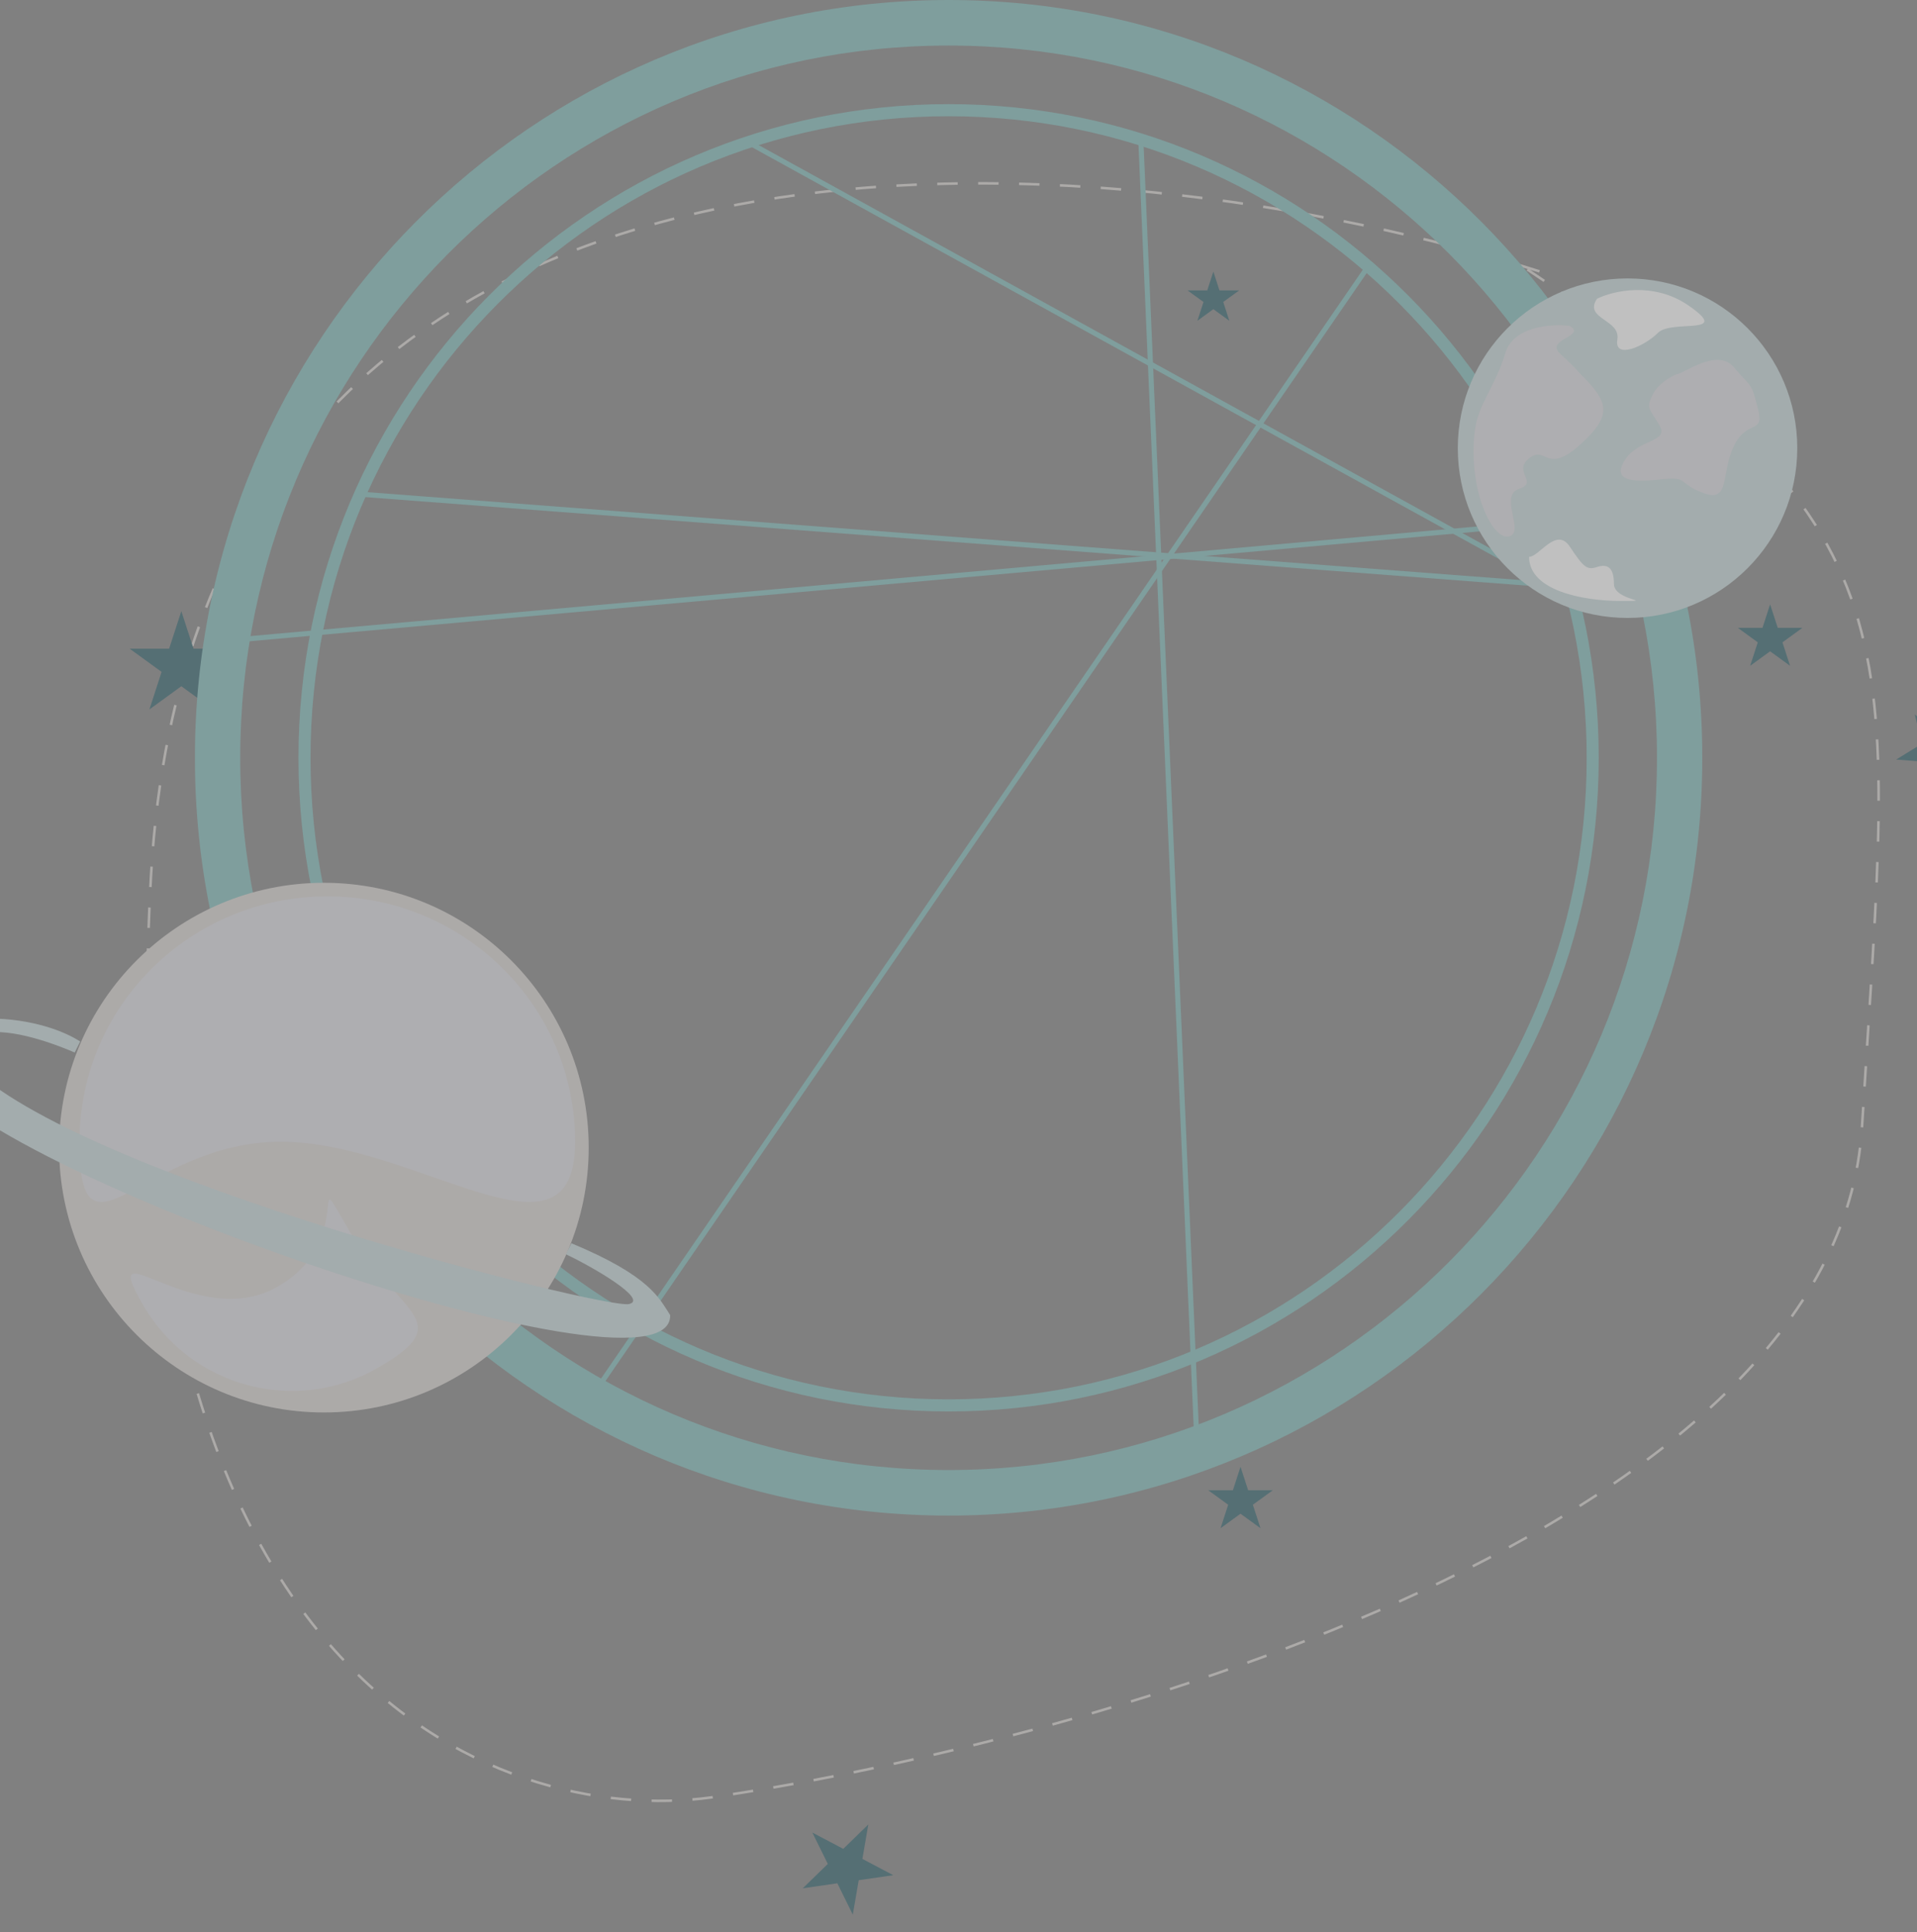 <?xml version="1.0" encoding="UTF-8"?> <svg xmlns="http://www.w3.org/2000/svg" width="375" height="378" viewBox="0 0 375 378" fill="none"><rect x="0" y="0" width="375" height="378" fill="#808080" stroke="none"/> <g opacity="0.5"> <path d="M301.152 53.095C300.032 52.741 298.896 52.388 297.747 52.038M297.747 52.038C209.865 25.285 38.453 12.918 29.538 171.342C20.506 331.839 100.153 358.234 141.106 351.369C213.492 340.519 359.459 299.154 364.241 220.501C370.218 122.183 376.689 104.791 297.747 52.038Z" stroke="#D8D3D0" stroke-width="0.5" stroke-dasharray="4 4"></path> <path d="M35.471 119.575L37.857 126.92H45.577L39.331 131.459L41.717 138.803L35.471 134.264L29.226 138.803L31.611 131.459L25.366 126.92H33.086L35.471 119.575Z" fill="#2A5D68"></path> <line y1="-0.5" x2="239.285" y2="-0.5" transform="matrix(-0.997 -0.076 0.075 -0.997 308.239 114.309)" stroke="#7DBBB9"></line> <line y1="-0.5" x2="273.548" y2="-0.5" transform="matrix(-0.566 0.824 -0.824 -0.567 267.853 50.93)" stroke="#7DBBB9"></line> <line y1="-0.5" x2="257.634" y2="-0.5" transform="matrix(-0.996 0.089 -0.089 -0.996 301.756 101.86)" stroke="#7DBBB9"></line> <line y1="-0.5" x2="256.267" y2="-0.5" transform="matrix(0.043 0.999 -0.999 0.043 222.704 28.295)" stroke="#7DBBB9"></line> <path d="M332.999 148.263C332.999 230.147 266.99 296.527 185.564 296.527C104.137 296.527 38.128 230.147 38.128 148.263C38.128 66.38 104.137 0 185.564 0C266.99 0 332.999 66.38 332.999 148.263ZM46.992 148.263C46.992 225.224 109.033 287.613 185.564 287.613C262.095 287.613 324.135 225.224 324.135 148.263C324.135 71.303 262.095 8.914 185.564 8.914C109.033 8.914 46.992 71.303 46.992 148.263Z" fill="#7DBBB9"></path> <path d="M312.741 148.264C312.741 218.896 255.801 276.155 185.563 276.155C115.325 276.155 58.386 218.896 58.386 148.264C58.386 77.631 115.325 20.372 185.563 20.372C255.801 20.372 312.741 77.631 312.741 148.264ZM60.745 148.264C60.745 217.585 116.628 273.782 185.563 273.782C254.498 273.782 310.381 217.585 310.381 148.264C310.381 78.942 254.498 22.745 185.563 22.745C116.628 22.745 60.745 78.942 60.745 148.264Z" fill="#7DBBB9"></path> <line y1="-0.5" x2="185.094" y2="-0.5" transform="matrix(0.876 0.483 -0.479 0.878 146.172 28.295)" stroke="#7DBBB9"></line> <path d="M323.132 103.838C322.766 99.815 329.145 96.732 329.852 95.719C330.678 95.039 332.757 93.677 334.46 93.66C336.589 93.639 336.236 94.146 336.953 96.907C337.671 99.668 340.497 94.859 344.044 94.321C347.592 93.783 346.18 96.565 342.643 100.878C339.106 105.191 341.231 103.66 339.47 108.459C337.709 113.258 335.569 109.504 331.31 109.546C327.052 109.588 327.062 113.363 324.924 110.364C322.787 107.365 323.498 107.861 323.132 103.838Z" fill="#C5D7D9"></path> <ellipse cx="318.375" cy="87.689" rx="33.205" ry="33.215" fill="#C5D7D9"></ellipse> <path d="M294.467 69.088C296.061 63.773 303.543 63.331 307.085 63.773C310.405 65.766 302.281 66.425 305.093 69.088C309.741 73.491 307.749 71.745 309.077 73.074C314.554 78.552 315.718 81.045 309.077 87.024C302.436 93.003 302.436 87.024 299.116 89.681C295.795 92.339 301.108 94.332 297.124 95.66C293.139 96.989 298.452 104.296 295.131 104.96C291.811 105.625 287.162 95.66 288.49 84.367C289.116 79.048 292.475 75.731 294.467 69.088Z" fill="#DCDBE1"></path> <path d="M330.328 59.788C323.421 55.005 315.497 56.909 312.397 58.459C309.741 62.445 317.046 62.445 316.382 66.431C315.718 70.416 321.695 67.759 324.351 65.102C327.008 62.445 338.961 65.766 330.328 59.788Z" fill="white"></path> <path d="M339.224 71.899C335.903 67.913 329.262 73.228 327.934 73.228C326.827 73.67 324.348 75.088 323.285 77.213C321.957 79.871 322.621 79.871 324.614 83.192C326.606 86.514 320.629 85.849 317.973 89.835C315.316 93.821 318.637 94.485 324.614 93.821C330.59 93.157 327.934 94.485 333.247 96.478C338.56 98.471 336.567 92.492 339.224 87.178C341.88 81.864 345.2 85.185 343.872 79.871C342.544 74.556 342.544 75.885 339.224 71.899Z" fill="#DCDBE1"></path> <path d="M307.085 106.953C304.429 102.968 301.108 108.946 299.116 108.946C299.116 115.589 309.742 117.582 317.047 117.582C324.352 117.582 315.719 117.582 315.719 114.261C315.719 110.939 314.39 110.275 312.398 110.939C310.406 111.604 309.742 110.939 307.085 106.953Z" fill="white"></path> <ellipse cx="63.363" cy="224.536" rx="51.799" ry="51.816" fill="#D8D3D0"></ellipse> <path d="M112.506 223.381C112.506 249.894 81.711 223.381 54.937 223.381C28.163 223.381 15.548 249.894 15.548 223.381C15.548 196.869 37.253 175.377 64.027 175.377C90.801 175.377 112.506 196.869 112.506 223.381Z" fill="#DCDBE1"></path> <path d="M54.345 251.718C70.414 242.438 59.332 225.23 68.618 241.317C77.903 257.405 89.957 258.358 73.887 267.639C57.818 276.92 37.264 271.402 27.979 255.314C18.693 239.226 38.275 260.999 54.345 251.718Z" fill="#DCDBE1"></path> <path d="M-14.907 207.551C-16.607 197.278 5.491 197.277 15.69 203.766L14.616 205.929C10.859 204.307 2.27 201.063 -3.098 202.144C-8.888 203.311 -9.461 204.847 -6.319 208.092C15.153 230.263 118.216 256.219 123.047 255.138C126.912 254.272 116.069 247.928 110.701 245.404L111.775 243.242C127.342 249.731 128.952 254.056 131.099 257.301C131.636 276.768 -11.686 227.018 -14.907 207.551Z" fill="#C5D7D9"></path> <path d="M346.267 118.247L347.758 122.837H352.583L348.679 125.674L350.17 130.264L346.267 127.427L342.363 130.264L343.854 125.674L339.951 122.837H344.776L346.267 118.247Z" fill="#2A5D68"></path> <path d="M374.568 139.776L379.062 143.602L384.089 140.509L381.84 145.967L386.335 149.793L380.451 149.34L378.202 154.799L376.814 149.061L370.929 148.608L375.956 145.514L374.568 139.776Z" fill="#2A5D68"></path> <path d="M237.356 53.145L238.549 56.817H242.408L239.286 59.086L240.478 62.758L237.356 60.489L234.233 62.758L235.426 59.086L232.303 56.817H236.163L237.356 53.145Z" fill="#2A5D68"></path> <path d="M242.668 286.981L244.159 291.571H248.984L245.081 294.408L246.572 298.998L242.668 296.161L238.765 298.998L240.256 294.408L236.352 291.571H241.177L242.668 286.981Z" fill="#2A5D68"></path> <path d="M169.857 356.964L168.698 363.701L174.746 366.886L167.982 367.865L166.823 374.603L163.802 368.471L157.038 369.45L161.934 364.681L158.913 358.549L164.96 361.733L169.857 356.964Z" fill="#2A5D68"></path> </g> </svg> 